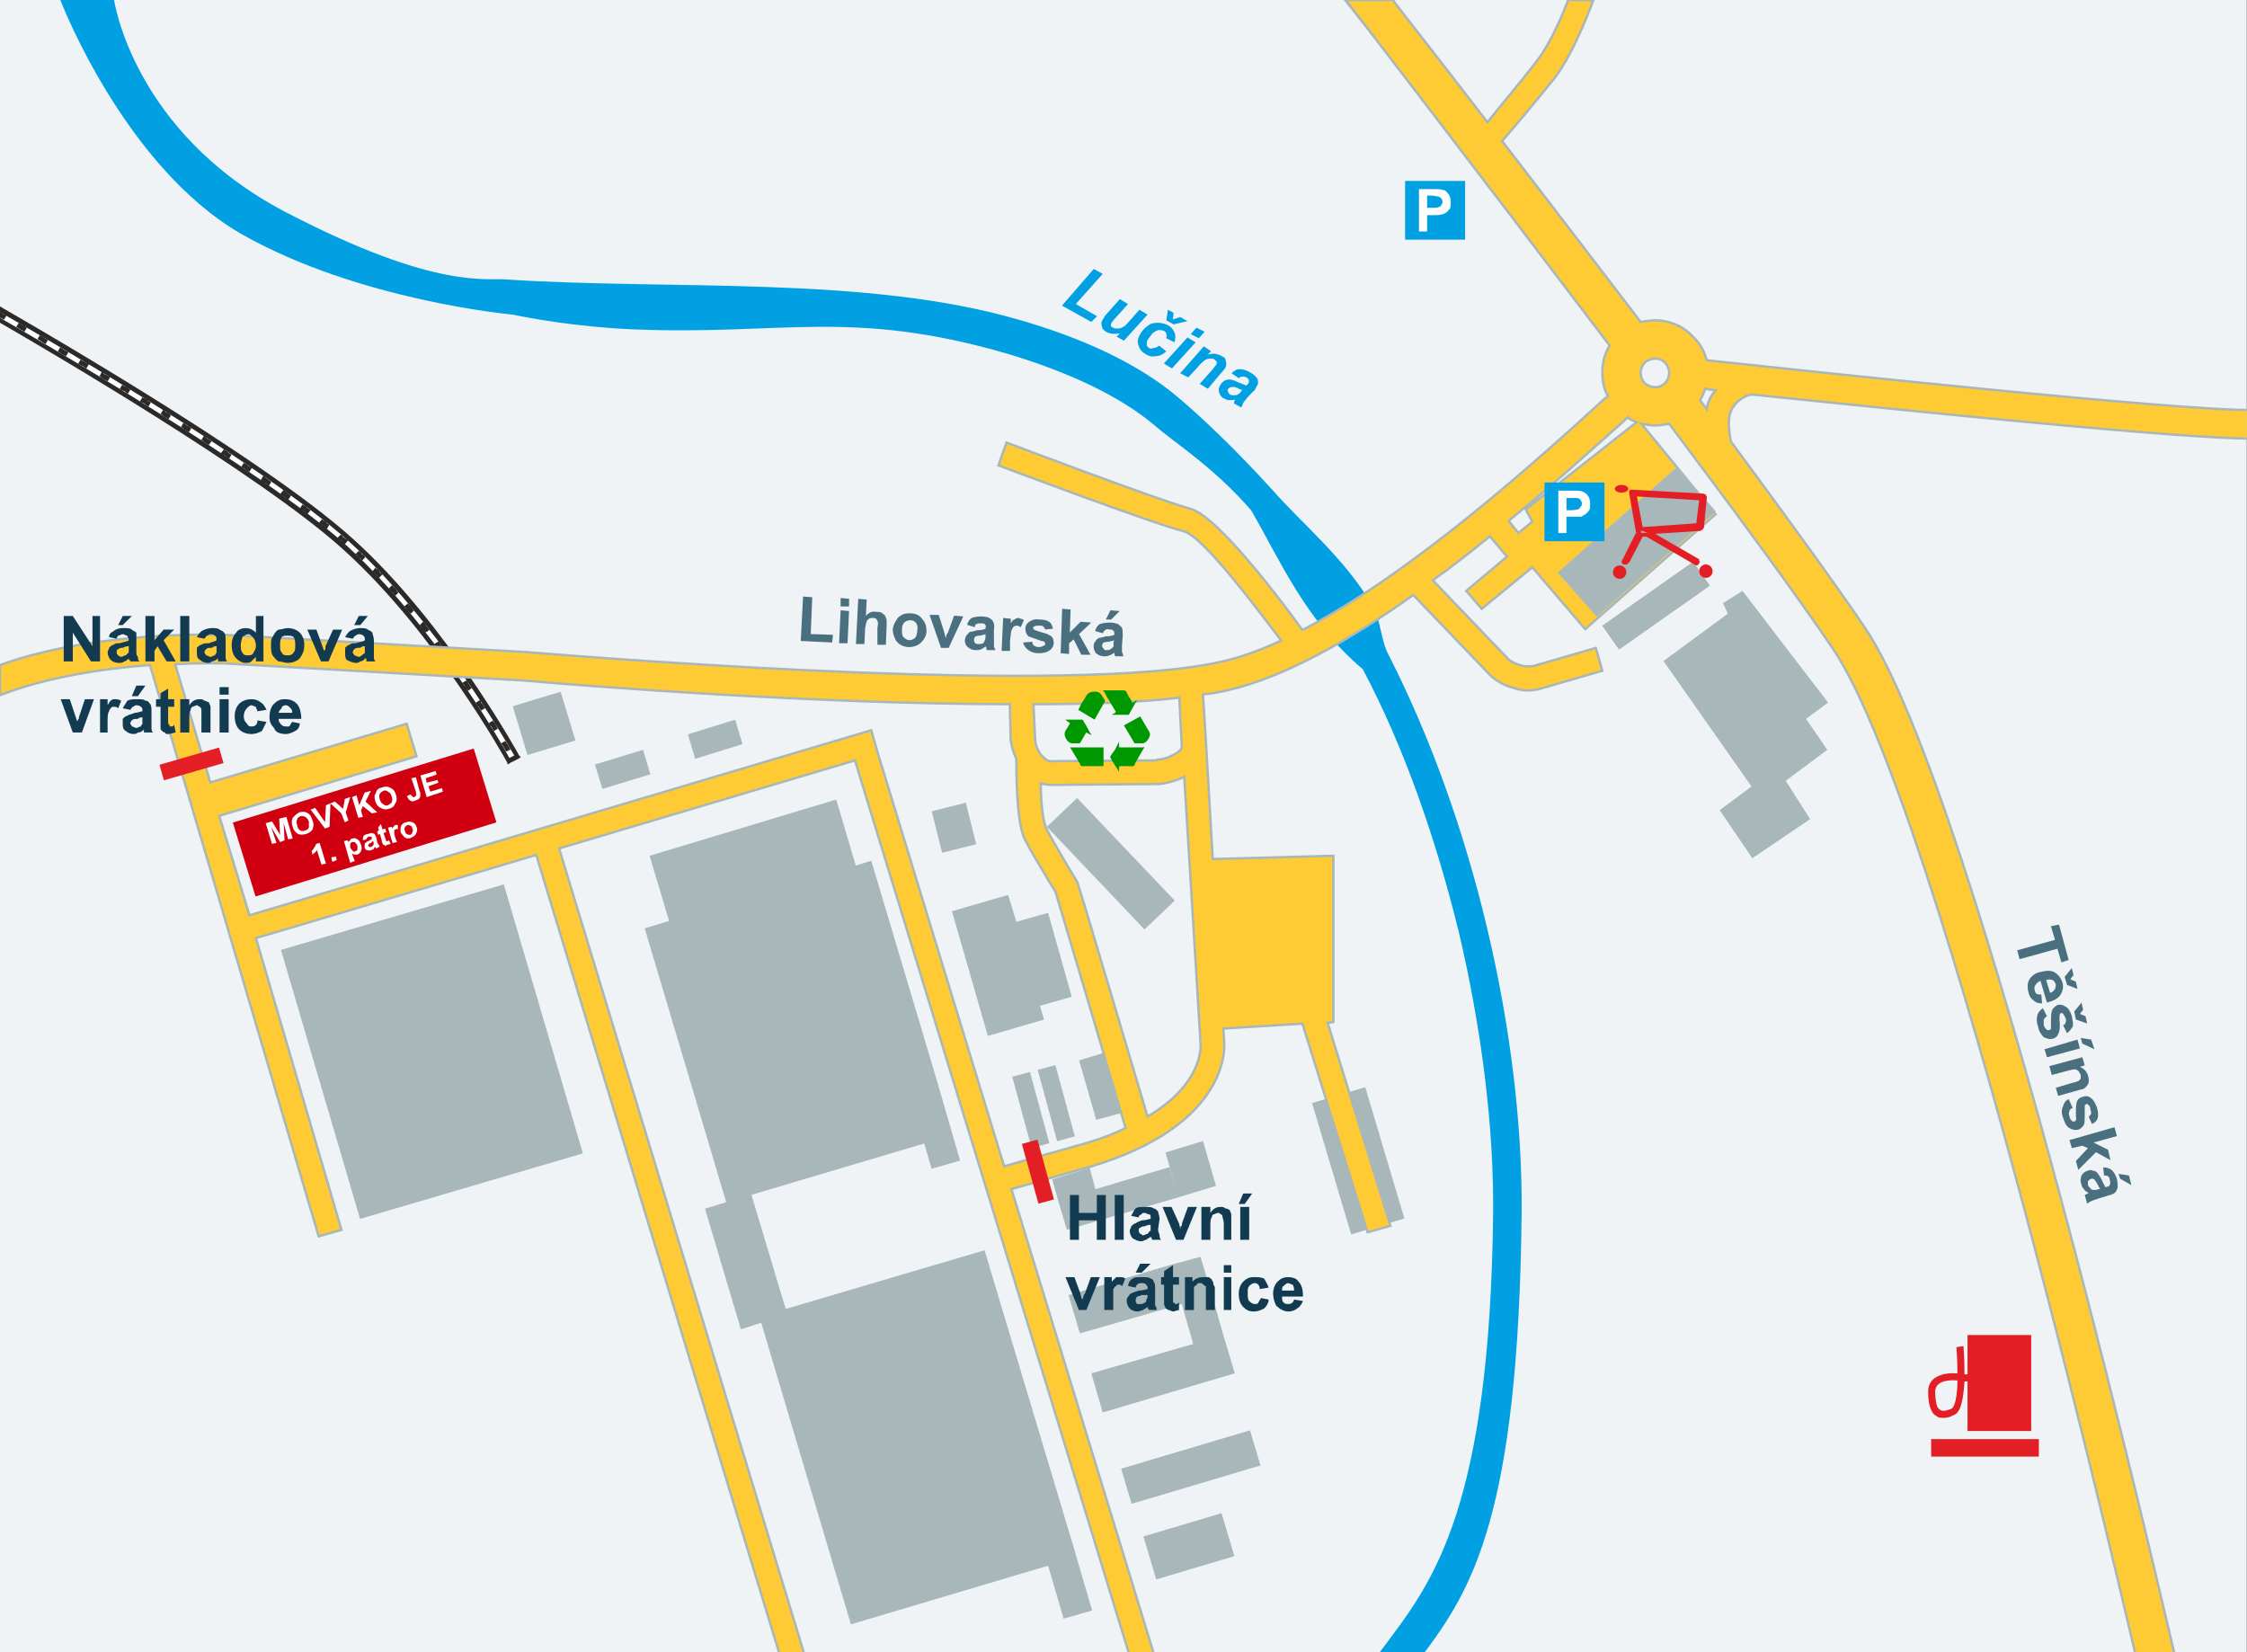 <?xml version="1.0" encoding="utf-8"?>
<!-- Generator: Adobe Illustrator 15.0.0, SVG Export Plug-In . SVG Version: 6.00 Build 0)  -->
<!DOCTYPE svg PUBLIC "-//W3C//DTD SVG 1.1//EN" "http://www.w3.org/Graphics/SVG/1.1/DTD/svg11.dtd">
<svg version="1.1" id="Layer_1" xmlns="http://www.w3.org/2000/svg" xmlns:xlink="http://www.w3.org/1999/xlink" x="0px" y="0px"
	 width="952px" height="700px" viewBox="0 0 952 700" enable-background="new 0 0 952 700" xml:space="preserve">
<rect x="0" y="0" width="952" height="700" fill="#333333" stroke="none"/>
<g>
	<defs>
		<rect id="SVGID_1_" x="0" width="951.917" height="700"/>
	</defs>
	<clipPath id="SVGID_2_">
		<use xlink:href="#SVGID_1_"  overflow="visible"/>
	</clipPath>
	<rect x="0" clip-path="url(#SVGID_2_)" fill="#EFF3F6" width="951.917" height="700"/>
	<path clip-path="url(#SVGID_2_)" fill="#A8B7BA" d="M555.891,467.33l22.546-6.711l16.565,55.645l-22.548,6.711L555.891,467.33z
		 M738.263,250.348l-8.288,5.179l2.072,4.489l-27.279,20.028l37.294,53.177l-13.469,10.014l13.813,20.373l24.517-16.575
		l-10.359-16.229l17.61-13.123l-8.978-13.122l9.324-6.906L738.263,250.348z M456.364,338.1l41.354,43.469l-12.822,12.199
		l-41.354-43.47L456.364,338.1z M394.747,343.699l14.448-3.609l4.397,17.587l-14.447,3.611L394.747,343.699z M403.318,386.052
		l23.826-6.907l3.453,11.396l13.467-3.799l10.014,35.566l-13.467,3.799l1.727,5.87l-23.825,6.907L403.318,386.052z M457.185,449.242
		l11.396-3.453l7.252,25.554l-11.395,3.108L457.185,449.242z M428.866,456.201l7.498-2.04l8.217,30.196l-7.497,2.041
		L428.866,456.201z M439.658,453.289l7.496-2.039l8.218,30.195l-7.498,2.041L439.658,453.289z M462.366,581.84l43.162-12.431
		l-4.834-16.919l-43.162,12.431l-4.836-16.229l43.164-12.776l12.776-3.453l4.833,16.229l4.835,16.919l4.833,16.229l-12.775,3.799
		L467.2,598.415L462.366,581.84z M273.137,393.304l10.359-3.108l-8.288-27.625l79.075-23.826l8.287,27.969l6.561-2.071
		l27.625,92.542l6.906,23.827l3.108,10.705l-12.085,3.452l-3.107-10.703l-73.206,21.753l14.503,48.344L417.13,529.7l38.329,127.762
		l0.691,2.417l6.561,22.446l-12.087,3.454l-6.561-22.446l-83.563,24.863l-37.982-127.763l-8.634,2.762l-15.193-51.105l8.978-2.763
		L273.137,393.304z M474.999,622.242l54.609-16.256l4.434,14.893l-54.61,16.255L474.999,622.242z M484.447,650.953l33.096-9.85
		l5.419,18.203l-33.096,9.85L484.447,650.953z M493.788,488.262l15.883-4.834l5.524,18.992l-15.883,4.834l-47.308,13.813
		l-3.797-12.776l-2.418-8.633l15.886-4.834l2.417,8.978l31.422-9.323l3.798,12.775L493.788,488.262z M119.029,402.451l94.416-27.762
		l33.51,113.962l-94.416,27.761L119.029,402.451z M217.23,299.215l20.311-6.15l6.256,20.656l-20.313,6.15L217.23,299.215z
		 M252.074,323.897l20.373-6.217l3.107,10.361l-20.372,6.215L252.074,323.897z M291.438,311.12l20.027-6.215l3.108,10.36
		l-20.028,6.216L291.438,311.12z"/>
	<rect x="595.307" y="76.658" clip-path="url(#SVGID_2_)" fill="#00A0E3" width="25.429" height="24.875"/>
	<path clip-path="url(#SVGID_2_)" fill="#FEFEFE" d="M601.178,98.065V80.11h5.525c2.417,0,3.798,0,4.489,0.345
		c1.036,0,1.727,0.69,2.417,1.727c0.691,0.69,1.036,2.072,1.036,3.453c0,1.036,0,2.072-0.345,2.762
		c-0.691,0.691-1.037,1.381-1.727,1.727c-0.691,0.346-1.036,0.691-1.727,0.691c-1.036,0.345-2.072,0.345-3.799,0.345h-2.417v6.905
		H601.178z M604.632,82.873v5.179h2.071c1.381,0,2.417,0,2.763-0.344c0.69,0,1.036-0.346,1.036-0.691
		c0.346-0.346,0.691-1.036,0.691-1.381c0-0.69-0.345-1.381-0.691-1.727c-0.345-0.345-1.036-0.69-1.381-0.69
		c-0.69,0-1.382-0.345-2.763-0.345H604.632z"/>
	<path clip-path="url(#SVGID_2_)" fill="#E31E24" d="M818.185,609.702h45.632v7.43h-45.632V609.702z M860.564,606.277h-26.968
		v-20.975c0,0-0.427,0-1.285,0c-0.427,6.422-1.283,12.844-4.279,14.127c-1.713,0.856-2.998,1.284-4.283,1.284
		c-1.283,0-2.567,0-3.425-0.855c-0.855-0.429-1.711-1.285-2.139-2.57c-0.855-1.712-1.285-4.28-1.285-7.704
		c0-6.85,7.277-8.134,12.416-7.706c0-5.993-0.429-11.13-0.429-11.13l2.997-0.428c0,0,0.427,5.565,0.427,11.986
		c0.428,0,0.858,0,1.285,0v-16.695h26.968V606.277z M829.316,584.874c-4.282-0.427-9.419,0.428-9.419,4.71
		c0,2.996,0.427,5.137,0.856,6.42c0.428,0.429,0.855,1.284,1.283,1.284c0.429,0.429,0.857,0.429,1.712,0.429
		c0.858,0,1.713-0.429,2.998-0.856C828.458,596.003,829.316,590.439,829.316,584.874z M836.593,569.036h20.545v11.129h-20.545
		V569.036z"/>
	<path clip-path="url(#SVGID_2_)" fill="#4A6F7F" d="M339.259,271.555l0.976-18.838l3.896,0.325l-0.65,15.592l9.42,0.323
		l-0.325,3.249L339.259,271.555z M356.149,256.94v-3.573l3.573,0.325v3.249H356.149z M355.499,272.53l0.65-13.967l3.573,0.325
		l-0.649,13.642H355.499z M367.191,254.016l-0.324,6.822c1.299-1.3,2.599-1.949,4.224-1.625c0.974,0,1.623,0,2.272,0.325
		c0.65,0.325,1.3,0.975,1.625,1.3c0.324,0.65,0.324,0.975,0.649,1.625c0,0.648,0,1.623,0,2.922l-0.325,7.795h-3.572v-7.146
		c0.325-1.625,0.325-2.6,0-2.923c0-0.323-0.324-0.648-0.649-0.973c-0.325-0.325-0.65-0.325-1.3-0.325s-0.975,0-1.625,0.325
		c-0.325,0.325-0.975,0.65-0.975,1.297c-0.324,0.65-0.324,1.3-0.65,2.6l-0.324,6.821h-3.573l0.975-19.163L367.191,254.016z
		 M378.234,266.359c0.325-1.3,0.65-2.274,1.3-3.248c0.65-1.298,1.299-1.948,2.599-2.598c0.975-0.649,2.272-0.649,3.572-0.649
		c1.95,0,3.898,0.649,4.872,2.274c1.299,1.297,1.95,2.921,1.95,5.196c0,1.948-0.975,3.572-2.274,4.872
		c-1.298,1.299-3.248,1.949-5.197,1.949c-1.298,0-2.272-0.325-3.572-0.975c-0.975-0.649-1.949-1.625-2.274-2.598
		C378.559,269.282,378.234,267.984,378.234,266.359z M382.133,266.684c0,1.3,0,2.598,0.65,3.248c0.65,0.65,1.622,1.3,2.597,1.3
		c0.649,0,1.625-0.325,2.274-0.975s0.975-1.948,0.975-3.248c0.325-1.3,0-2.274-0.65-3.249c-0.65-0.649-1.3-0.972-2.274-0.972
		c-0.975,0-1.948,0.323-2.597,0.972C382.458,264.409,382.133,265.384,382.133,266.684z M398.698,274.479l-4.872-13.967h3.897
		l2.274,7.146l0.65,2.598c0.325-0.65,0.325-0.974,0.325-1.299c0.324-0.323,0.324-0.648,0.649-0.973l2.598-7.146l3.897,0.325
		l-6.172,13.317H398.698z M412.99,265.709l-3.249-0.975c0.324-1.3,0.974-2.272,1.949-2.922c0.975-0.324,2.272-0.65,3.897-0.65
		c1.624,0,2.923,0.326,3.572,0.65c0.974,0.65,1.299,0.975,1.624,1.622c0.325,0.65,0.65,1.625,0.325,3.25v4.222
		c0,1.299,0,2.273,0,2.599c0,0.65,0.325,1.3,0.65,1.948h-3.572c-0.325-0.325-0.325-0.647-0.325-1.298
		c-0.325,0-0.325-0.325-0.325-0.325c-0.65,0.65-1.3,0.976-1.949,1.298c-0.65,0.325-1.625,0.325-2.273,0.325
		c-1.3,0-2.6-0.647-3.25-1.298c-0.974-0.65-1.299-1.949-1.299-2.923c0.325-0.975,0.325-1.625,0.65-1.949
		c0.649-0.648,0.974-1.298,1.624-1.624c0.975,0,1.95-0.325,2.922-0.65c1.95,0,2.924-0.325,3.574-0.65v-0.325
		c0.325-0.65,0-1.3-0.325-1.625c-0.325-0.324-0.975-0.324-1.949-0.324c-0.65,0-0.975,0-1.624,0.324
		C413.314,264.409,412.99,265.059,412.99,265.709z M417.536,268.634c-0.325,0.323-1.3,0.323-2.274,0.648
		c-0.975,0-1.624,0.324-1.948,0.324c-0.325,0.325-0.65,0.975-0.65,1.3c0,0.649,0,0.974,0.325,1.299
		c0.325,0.649,0.973,0.649,1.623,0.649s1.3,0,1.95-0.325c0.325-0.325,0.649-0.975,0.649-1.299c0.325-0.325,0.325-0.975,0.325-1.625
		V268.634z M427.929,275.777h-3.571l0.649-13.965l3.247,0.325v1.947c0.649-0.974,0.975-1.623,1.625-1.623
		c0.325-0.325,0.975-0.65,1.623-0.65c0.65,0.325,1.625,0.325,2.275,0.975l-1.3,2.921c-0.65-0.325-1.298-0.65-1.623-0.65
		c-0.65,0-0.975,0.325-1.3,0.325c-0.325,0.325-0.65,0.975-0.975,1.625s-0.325,2.273-0.65,4.546V275.777z M433.451,272.206
		l3.897-0.325c0,0.65,0.325,1.299,0.649,1.625c0.65,0.325,1.3,0.65,1.95,0.65c0.975,0,1.95-0.325,2.274-0.65
		c0.325,0,0.65-0.325,0.65-0.65s-0.325-0.649-0.325-0.975c-0.325,0-0.649-0.325-1.299-0.325c-2.924-0.974-4.547-1.624-5.521-1.949
		c-0.975-0.973-1.3-1.948-1.3-3.248s0.65-2.274,1.624-2.924c0.973-0.647,2.273-1.297,4.222-0.972c1.949,0,3.248,0.325,4.223,0.972
		c0.974,0.65,1.299,1.625,1.624,2.924l-3.247,0.325c-0.325-0.325-0.325-0.975-0.974-1.3c-0.325-0.325-0.975-0.325-1.625-0.325
		c-0.975,0-1.625,0-1.949,0.325c-0.325,0-0.65,0.325-0.65,0.65c0,0.325,0.325,0.325,0.325,0.65c0.325,0.325,1.625,0.65,3.574,1.3
		c1.623,0.325,2.923,0.973,3.896,1.623c0.65,0.65,0.975,1.625,0.975,2.924c0,0.975-0.649,2.275-1.624,2.922
		c-1.299,0.975-2.922,1.3-4.872,1.3s-3.248-0.65-4.222-1.3C434.426,274.479,433.776,273.505,433.451,272.206z M449.365,276.752
		l0.65-18.839l3.573,0.325l-0.324,9.746l4.547-4.549l4.546,0.325l-5.196,4.874l4.873,8.769h-3.898l-3.249-6.497l-1.948,1.624v4.547
		L449.365,276.752z M467.23,268.309l-3.248-0.975c0.325-1.3,0.974-2.275,1.95-2.925c0.973-0.324,2.272-0.649,4.222-0.649
		c1.624,0,2.598,0.325,3.572,0.649c0.649,0.65,1.3,0.975,1.625,1.625s0.325,1.625,0.325,3.248l-0.325,4.223c0,1.3,0,2.272,0,2.598
		c0.325,0.65,0.325,1.3,0.65,1.95h-3.572c0-0.325-0.325-0.649-0.325-1.3v-0.325c-0.65,0.65-1.3,0.976-2.273,1.3
		c-0.65,0.325-1.3,0.325-2.275,0.325c-1.298,0-2.272-0.649-3.247-1.3c-0.65-0.975-0.975-1.947-0.975-2.923
		c0-0.975,0.325-1.624,0.65-1.949c0.325-0.649,0.974-1.299,1.625-1.624c0.649,0,1.623-0.325,2.923-0.65
		c1.624,0,2.923-0.324,3.573-0.649v-0.323c0-0.65,0-1.3-0.65-1.625c-0.324-0.325-0.974-0.325-1.623-0.325
		c-0.65-0.325-1.3,0-1.625,0.325C467.879,267.009,467.554,267.659,467.23,268.309z M472.103,271.231
		c-0.65,0.324-1.3,0.324-2.273,0.649c-0.976,0-1.95,0.325-2.275,0.325c-0.324,0.325-0.649,0.974-0.649,1.299
		c0,0.65,0.325,0.975,0.649,1.3c0.325,0.647,0.65,0.647,1.3,0.647c0.65,0,1.3,0,1.949-0.647c0.325,0,0.649-0.65,0.975-0.976
		c0-0.325,0-0.975,0-1.949L472.103,271.231z M468.53,262.462l1.949-3.899l3.896,0.325l-3.572,3.574H468.53z"/>
	<path clip-path="url(#SVGID_2_)" fill="#4A6F7F" d="M854.632,402.621l16.014-4.43l-1.704-5.792l3.408-0.682l4.087,14.992
		l-3.065,1.022l-1.704-5.792l-16.014,4.429L854.632,402.621z M864.853,421.359l0.34,3.747c-1.703,0-2.725-0.341-3.747-1.362
		c-1.022-0.681-1.704-1.704-2.044-3.408c-0.681-2.386-0.34-4.428,0.681-5.791c1.022-1.363,2.385-2.385,4.43-2.726
		c2.384-0.681,4.429-0.681,5.792,0c1.703,1.022,2.726,2.385,3.407,4.088c0.681,2.042,0.341,3.747-0.682,5.451
		s-3.066,2.726-5.793,3.406l-2.725-9.198c-1.022,0.341-1.704,1.022-2.045,1.703c-0.681,0.681-0.681,1.705-0.341,2.385
		c0,0.682,0.341,1.022,0.682,1.363C863.491,421.359,863.832,421.359,864.853,421.359z M868.602,420.678
		c1.022-0.341,1.704-1.022,2.044-1.702c0.341-0.682,0.341-1.363,0.341-2.045c-0.341-0.681-0.681-1.363-1.363-1.703
		c-1.022-0.34-1.704-0.34-2.727,0L868.602,420.678z M877.8,410.117l0.682,3.067l-1.363,1.704l2.385,1.021l0.682,3.067l-4.43-1.705
		l-1.022-3.406L877.8,410.117z M865.535,427.151l1.704,3.407c-0.682,0.341-1.022,1.022-1.363,1.363c0,0.682,0,1.363,0,2.385
		c0.34,1.022,0.681,1.363,1.363,2.044c0.341,0,0.682,0.341,1.022,0c0.341,0,0.341,0,0.681-0.341c0-0.341,0-0.682,0-1.363
		c0-3.066,0-5.11,0.341-6.133c0.341-1.363,1.363-2.045,2.385-2.726c1.363-0.341,2.386,0,3.407,0.681
		c1.363,0.682,2.044,2.045,2.725,4.089c0.342,2.045,0.682,3.407,0.342,4.429c-0.682,1.022-1.363,2.045-2.385,2.726l-1.703-3.407
		c0.68,0,1.021-0.681,1.021-1.022c0.341-0.341,0.341-1.022,0-2.044c-0.341-0.682-0.681-1.363-1.021-1.704
		c-0.341-0.341-0.341-0.341-0.682-0.341s-0.681,0.341-0.681,0.682c0,0.34-0.341,1.363,0,3.748c0,2.044,0,3.407-0.682,4.429
		c-0.341,1.022-1.022,1.704-2.385,2.044c-1.022,0.341-2.386,0-3.749-0.681c-1.022-1.022-2.044-2.385-2.385-4.43
		c-0.682-2.044-0.682-3.407-0.34-4.77C863.491,428.855,864.513,427.833,865.535,427.151z M881.889,424.766l0.682,3.067l-1.363,1.704
		l2.385,1.022l0.681,3.067l-4.769-1.704l-0.682-3.408L881.889,424.766z M866.216,444.528l13.97-4.088l1.021,3.747l-13.969,3.749
		L866.216,444.528z M881.549,439.758l4.428,0.682l1.363,4.088l-5.109-2.385L881.549,439.758z M872.009,464.289l-1.022-3.408
		l6.813-2.042c1.705-0.342,2.386-0.681,3.068-1.023c0.339-0.34,0.68-0.681,0.68-1.022c0-0.681,0-1.021,0-1.362
		c-0.341-0.682-0.68-1.363-1.023-1.704c-0.339-0.341-1.021-0.682-1.703-0.682c-0.681,0-1.704,0.341-3.066,0.682l-6.474,1.704
		l-1.022-3.748l13.969-3.748l1.021,3.407l-2.043,0.681c1.704,0.681,3.066,2.044,3.407,3.749c0.34,0.682,0.34,1.703,0.34,2.385
		c0,0.681-0.34,1.362-0.681,1.703c-0.341,0.682-1.023,1.021-1.363,1.361c-0.681,0.341-1.362,0.341-2.385,0.682L872.009,464.289z
		 M876.438,465.651l1.704,3.749c-0.682,0.341-1.363,0.682-1.363,1.362c-0.341,0.682-0.341,1.363,0,2.045
		c0,1.022,0.682,1.704,1.021,2.044c0.342,0.341,0.682,0.341,1.023,0.341c0.34-0.341,0.682-0.341,0.682-0.682c0,0,0.34-0.682,0-1.363
		c0-3.066,0-5.111,0.34-6.133c0.342-1.363,1.363-2.044,2.726-2.385c1.022-0.34,2.384-0.34,3.406,0.681
		c1.023,0.682,1.704,2.045,2.385,3.749c0.682,2.044,0.682,3.407,0.341,4.77c-0.341,1.022-1.022,1.704-2.385,2.385l-1.363-3.066
		c0.341-0.341,0.681-0.682,1.022-1.363c0-0.341,0-1.022-0.341-1.703c0-1.022-0.34-1.704-1.021-2.044
		c0-0.341-0.341-0.341-0.682-0.341c-0.34,0.341-0.34,0.341-0.682,0.682c0,0.341,0,1.704,0,3.747c0,2.045,0,3.749-0.34,4.43
		c-0.681,1.022-1.362,1.704-2.385,2.044c-1.363,0.341-2.726,0-3.747-0.682c-1.363-0.681-2.044-2.385-2.725-4.43
		c-0.682-1.704-0.682-3.407,0-4.77C874.394,467.355,875.075,466.333,876.438,465.651z M876.779,483.028l19.08-5.451l1.022,3.748
		l-9.88,2.726l6.132,3.067l1.022,4.428l-6.133-3.406l-7.496,7.495l-1.021-3.748l5.11-5.451l-2.384-1.022l-4.43,1.022
		L876.779,483.028z M891.429,498.02l-0.341-3.406c1.363,0,2.726,0.34,3.407,1.022c1.022,0.681,1.704,2.042,2.385,3.748
		c0.341,1.703,0.341,2.725,0.341,3.746c-0.341,1.022-0.681,1.704-1.022,2.044c-0.682,0.682-1.704,1.022-3.067,1.363l-4.43,1.362
		c-1.022,0.34-2.044,0.681-2.726,1.022c-0.341,0-1.022,0.681-1.703,1.022l-1.023-3.748c0.342,0,0.682-0.341,1.023-0.341
		c0.341-0.341,0.341-0.341,0.681-0.341c-1.022-0.681-1.704-1.022-2.044-1.704c-0.681-0.682-1.022-1.363-1.022-2.044
		c-0.682-1.362-0.34-2.726,0-3.747c0.682-1.022,1.362-1.703,2.726-2.043c0.681-0.341,1.362-0.341,2.044,0
		c0.681,0,1.363,0.34,2.044,1.021c0.341,0.681,1.023,1.363,1.704,2.725c0.682,1.705,1.363,2.726,1.704,3.407l0.341-0.341
		c0.681,0,1.362-0.34,1.362-0.681c0.34-0.681,0.34-1.362,0-2.386c0-0.682-0.341-1.021-0.682-1.362
		C892.791,498.02,892.111,498.02,891.429,498.02z M889.725,503.812c-0.341-0.682-0.682-1.363-1.023-2.044
		c-0.681-1.021-1.022-1.703-1.363-2.044c-0.34-0.339-1.022-0.339-1.363-0.339c-0.681,0.339-1.022,0.68-1.362,1.021
		c0,0.341,0,1.022,0,1.704c0.34,0.681,0.681,1.021,1.362,1.703c0.341,0.34,0.682,0.34,1.363,0.34c0.341,0,1.022,0,1.704-0.34
		H889.725z M897.562,497.338l4.429,0.682l1.022,4.088l-4.77-2.725L897.562,497.338z"/>
	<path clip-path="url(#SVGID_2_)" fill="#00A0E3" d="M449.932,129.49l13.469-15.538l3.798,2.071l-11.396,12.776l8.979,5.18
		l-2.417,2.416L449.932,129.49z M474.451,126.728l3.452,2.072l-5.87,6.561c-0.691,0.69-1.036,1.381-1.036,1.381
		c-0.345,0.345-0.345,0.69-0.345,1.381c0.345,0.345,0.69,0.69,1.036,0.69c0.345,0.345,0.69,0.345,1.036,0.345
		c0.346,0,0.691,0,1.036,0s1.036,0,1.381-0.345c0.345,0,0.691-0.345,1.381-0.69c0.345-0.346,0.69-0.691,1.381-1.381l4.834-5.524
		l3.453,2.072l-10.013,11.049l-3.108-1.726l1.381-1.381c-2.072,0.345-4.144,0.345-5.871-0.691c-1.036-0.69-1.726-1.381-1.726-2.417
		c-0.346-0.691-0.346-1.727,0.345-2.763c0.345-0.346,0.69-1.38,1.726-2.417L474.451,126.728z M491.025,146.409l3.108,2.417
		c-1.381,1.381-3.108,2.072-4.489,2.072c-1.381,0.345-3.108,0-4.488-1.036c-1.381-0.691-2.417-2.072-2.763-3.454
		c-0.69-1.381-0.345-3.107,0.691-4.833c0.69-1.381,1.727-2.417,3.107-3.453c1.036-1.036,2.763-1.381,4.144-1.381
		c1.727,0,3.108,0.345,4.488,1.036c1.381,0.691,2.417,2.072,2.762,3.108c0.691,1.381,0.346,2.762,0,4.143l-3.452-1.726
		c0-0.69,0.346-1.381,0-1.727c0-0.69-0.345-1.036-1.036-1.381c-0.691-0.345-1.381-0.345-2.417-0.345
		c-0.69,0.345-1.727,0.69-2.417,1.381c-0.69,1.036-1.381,1.726-2.072,2.762c-0.344,0.69-0.344,1.381-0.344,2.072
		c0,0.345,0.344,1.036,1.035,1.381c0.346,0.345,1.036,0.345,1.727,0C489.644,147.445,490.335,147.1,491.025,146.409z
		 M496.895,135.36l3.108-1.036l3.107,1.726l-5.87,1.381l-3.107-1.727l0.69-4.488l2.417,1.381L496.895,135.36z M506.909,138.813
		l3.453,1.727l-2.417,2.763l-3.452-1.727L506.909,138.813z M503.111,142.957l3.453,2.071l-10.014,11.05l-3.452-2.072
		L503.111,142.957z M510.017,146.755l3.107,2.072l-1.381,1.381c1.381-0.345,2.417-0.345,3.107-0.345
		c1.036,0.345,1.727,0.345,2.763,1.036c1.036,0.345,1.727,1.036,1.727,2.071c0.345,1.036,0.345,2.072-0.345,3.108
		c-0.345,0.346-0.69,1.036-1.727,2.072l-5.524,6.56l-3.453-2.072l5.524-6.214c0.69-1.036,1.381-1.727,1.381-1.727
		c0.346-0.69,0.346-1.036,0.346-1.381c-0.346-0.345-0.691-0.689-1.037-1.035c-0.345-0.346-1.036-0.346-2.071-0.346
		c-0.691,0-1.727,0.346-2.417,1.035c-0.346,0.345-1.381,1.036-2.417,2.417l-4.143,4.489l-3.453-1.726L510.017,146.755z
		 M524.865,160.222l-3.108-2.072c1.037-1.036,2.071-1.727,3.453-1.727c1.381,0,2.763,0.345,4.491,1.381
		c1.381,0.69,2.416,1.727,3.107,2.763c0.345,1.381,0.345,2.071-0.346,3.107c-0.346,0.345-0.346,0.69-0.69,1.381
		c-0.346,0.345-1.381,1.381-2.762,2.763c-1.038,1.381-2.072,2.417-2.419,3.107c0,0.345-0.343,1.036-0.691,1.726l-3.106-1.726
		c0-0.69,0.343-1.036,0.343-1.726c-0.689,0.345-1.38,0.345-2.416,0.345c-0.691,0-1.381-0.345-2.072-0.691
		c-1.036-0.345-1.727-1.381-2.072-2.417c-0.345-1.037-0.345-2.072,0.346-3.108c0.69-1.38,1.727-2.071,2.762-2.416
		c1.382-0.346,2.763,0,4.834,1.036c1.729,0.689,2.763,1.035,3.454,1.38c0.69-0.345,0.69-0.691,1.038-1.036
		c0-0.345,0.343-0.69,0-1.38c0-0.346-0.348-0.691-1.038-1.037c-0.691-0.345-1.035-0.345-1.725-0.345
		C525.9,159.531,525.21,159.876,524.865,160.222z M526.247,165.056c0,0-0.348,0-0.691,0c-1.728-1.036-3.108-1.381-3.799-1.036
		c-0.69,0-1.036,0.345-1.382,0.69c-0.345,0.346-0.345,0.69,0,1.381c0,0.346,0.346,0.691,0.691,1.036
		c0.69,0.345,1.036,0.345,1.727,0.345c0.69,0,1.035,0,1.725-0.345c0.346-0.345,1.037-0.69,1.381-1.381L526.247,165.056z"/>
	
		<rect x="101.084" y="332.22" transform="matrix(-0.956 0.294 -0.294 -0.956 404.632 636.305)" clip-path="url(#SVGID_2_)" fill="#D10010" width="106.753" height="32.729"/>
	<path clip-path="url(#SVGID_2_)" fill="#FEFEFE" d="M115.238,357.523l-2.667-8.763l2.667-0.762l3.427,5.714l-0.38-6.858
		l3.048-0.762l2.669,9.147l-1.906,0.379l-1.904-6.858l0.379,7.238l-1.906,0.762l-3.811-6.476l2.289,6.859L115.238,357.523z
		 M124.002,350.284c-0.38-0.762-0.38-1.903-0.38-2.286c0-0.763,0.38-1.144,0.38-1.523c0.379-0.383,0.762-0.763,1.142-1.146
		c0.38-0.379,1.142-0.759,1.525-1.142c1.521-0.38,2.664-0.38,3.811,0.382c0.759,0.38,1.522,1.522,1.904,3.048
		c0.759,1.522,0.379,2.666,0,3.81c-0.382,0.761-1.525,1.522-2.667,1.905c-1.527,0.379-2.668,0.379-3.432,0
		C125.144,352.57,124.382,351.808,124.002,350.284z M125.906,349.522c0,1.142,0.763,1.906,1.143,2.286
		c0.762,0.381,1.525,0.381,2.284,0c0.385,0,1.147-0.38,1.527-1.145c0-0.762,0-1.523,0-2.666c-0.379-0.763-0.762-1.523-1.527-1.906
		c-0.759-0.38-1.142-0.38-1.904-0.38c-0.759,0.38-1.522,0.763-1.522,1.523C125.524,347.618,125.524,348.76,125.906,349.522z
		 M137.719,351.045l-6.096-8.002l1.906-0.763l4.189,6.1l0.383-7.242l1.901-0.763l-0.379,9.908L137.719,351.045z M146.102,348.381
		l-1.525-3.811l-4.575-4.193l1.907-0.763l3.431,3.051l0.762-4.193l2.285-0.759l-1.905,6.476l1.144,3.431L146.102,348.381z
		 M151.819,346.475l-2.669-8.763l1.906-0.763l1.142,4.19l2.289-5.333l2.663-0.763l-2.283,4.57l4.952,4.574l-2.286,0.382
		l-3.809-3.051l-0.763,1.904l0.763,2.669L151.819,346.475z M159.056,339.613c-0.379-1.142-0.379-1.901-0.379-2.664
		c0.379-0.383,0.379-0.764,0.762-1.526c0-0.38,0.38-0.762,0.762-1.142c0.38-0.38,1.145-0.38,1.903-0.763
		c1.145-0.379,2.288-0.379,3.432,0.382c1.142,0.38,1.903,1.522,2.283,3.048c0.384,1.142,0.384,2.664-0.379,3.427
		c-0.379,1.142-1.142,1.904-2.667,2.288c-1.144,0.379-2.286,0.379-3.427-0.383C160.201,341.901,159.439,340.759,159.056,339.613z
		 M160.961,338.854c0.385,1.142,0.764,1.522,1.526,1.905c0.38,0.38,1.142,0.759,1.905,0.38c0.764-0.38,1.144-0.763,1.523-1.144
		c0.382-0.762,0.382-1.524,0-2.667c-0.379-1.144-0.759-1.523-1.523-1.906c-0.383-0.38-1.143-0.762-1.905-0.38
		c-0.763,0.38-1.142,0.763-1.526,1.143C160.581,336.949,160.581,337.712,160.961,338.854z M174.298,329.708l1.906-0.381l1.524,5.717
		c0.379,0.763,0.379,1.143,0.379,1.523c0,0.763,0,1.146-0.379,1.525c-0.383,0.763-1.141,0.763-1.904,1.143
		c-0.764,0.379-1.526,0.379-1.906,0c-0.762-0.38-1.142-1.143-1.524-1.905l1.524-0.763c0.38,0.383,0.38,0.763,0.763,0.763
		c0,0.383,0.379,0.383,0.761,0.383c0.382,0,0.762-0.383,0.762-0.763c0.383,0,0-0.764,0-1.526L174.298,329.708z M180.777,337.712
		l-2.669-9.147l6.48-1.905l0.379,1.525l-4.573,1.522l0.383,1.905l4.573-1.142l0.38,1.142l-4.191,1.527l0.761,2.284l4.956-1.522
		l0.379,1.522L180.777,337.712z M138.101,365.908l-1.905,0.379l-1.905-6.097c-0.383,0.763-1.147,1.145-1.906,1.906l-0.382-1.526
		c0.382-0.38,0.762-0.762,1.142-1.521c0.385-0.383,0.764-1.144,0.764-1.526l1.525-0.38L138.101,365.908z M140.767,365.146
		l-0.38-1.907l1.905-0.379l0.379,1.521L140.767,365.146z M145.719,356.381l1.525-0.383l0.381,0.762c0-0.379,0.382-0.379,0.762-0.762
		c0-0.38,0.383-0.759,1.142-0.759c0.763-0.383,1.146,0,1.906,0.379c0.763,0.38,1.146,1.142,1.525,2.287
		c0.38,0.761,0.38,1.903,0,2.665c-0.379,0.765-0.762,1.144-1.525,1.526c-0.379,0-0.76,0-1.144,0c-0.38,0-0.763-0.383-1.142-0.383
		l1.142,3.052l-1.905,0.759L145.719,356.381z M148.387,359.049c0.383,0.759,0.763,1.141,1.142,1.521
		c0.383,0.383,0.763,0.383,1.146,0c0.381,0,0.76-0.38,0.76-0.762c0-0.378,0-0.759,0-1.521c-0.379-0.764-0.76-1.145-1.144-1.527
		c-0.38,0-0.763,0-1.142,0s-0.379,0.383-0.763,0.763C148.387,357.905,148.387,358.288,148.387,359.049z M155.246,355.618
		l-1.523,0.38c0-0.759,0-1.142,0.379-1.907c0.385-0.38,1.144-0.759,1.906-0.759c0.763-0.383,1.141-0.383,1.524-0.383
		c0.764,0,0.764,0.383,1.144,0.383c0.379,0.379,0.379,0.759,0.762,1.523l0.38,1.904c0.382,0.763,0.382,1.145,0.762,1.145
		c0,0.382,0,0.761,0.38,0.761l-1.522,0.763c-0.383,0-0.383-0.38-0.383-0.38c0-0.383,0-0.383,0-0.383
		c-0.379,0.383-0.759,0.763-0.759,1.142c-0.383,0-0.764,0.382-1.147,0.382c-0.758,0.38-1.141,0-1.903,0
		c-0.38-0.382-0.759-0.761-0.759-1.141c0-0.383,0-0.762,0-1.144c0-0.382,0-0.762,0.379-0.762c0.38-0.383,0.763-0.762,1.142-0.762
		c0.763-0.383,1.524-0.763,1.524-1.142l0,0c0-0.383,0-0.763-0.383-0.763c-0.378,0-0.378,0-1.141,0l-0.379,0.38
		C155.246,355.239,155.246,355.239,155.246,355.618z M157.914,356.381c0,0-0.381,0.379-0.764,0.762c-0.378,0-0.758,0.38-0.758,0.38
		c-0.383,0.382-0.383,0.382-0.383,0.764c0,0.379,0.383,0.379,0.383,0.379c0.38,0.383,0.758,0.383,0.758,0
		c0.383,0,0.764,0,0.764-0.379c0.383-0.382,0.383-0.382,0.383-0.764c0,0,0-0.38,0-0.763L157.914,356.381z M163.249,351.045
		l0.38,1.525l-1.142,0.38l0.762,2.289c0.38,0.759,0.38,1.142,0.38,1.142s0,0,0.38,0l0,0c0.383,0,0.383,0,0.764-0.383l0.763,1.525
		c-0.38,0-0.763,0.382-1.527,0.382c-0.38,0.382-0.38,0.382-0.76,0.382c-0.382,0-0.382-0.382-0.762-0.382l-0.383-0.382
		c0-0.38-0.38-0.763-0.38-1.525l-0.764-2.666l-0.76,0.379l-0.382-1.522l0.762-0.381l-0.38-1.145l1.145-1.523l0.759,2.288
		L163.249,351.045z M168.202,356.76l-1.905,0.383l-1.906-6.479l1.523-0.379l0.382,0.761c0-0.382,0.38-0.761,0.38-0.761
		c0.382-0.383,0.382-0.383,0.762-0.762c0.379,0,0.763,0,1.144,0v1.906c-0.381-0.383-0.765-0.383-0.765,0
		c-0.379,0-0.759,0-0.759,0.38c0,0,0,0.381,0,0.762c0,0.38,0,1.142,0.379,2.286L168.202,356.76z M169.725,352.57
		c0-0.762,0-1.142,0-1.907c0-0.379,0.383-1.142,0.763-1.523c0.382-0.38,1.142-0.759,1.527-0.759c1.142-0.383,1.904-0.383,2.667,0
		c1.144,0.379,1.523,1.141,1.906,2.283c0.379,0.765,0,1.907-0.383,2.669c-0.38,0.759-1.144,1.144-1.906,1.523
		c-0.762,0.383-1.142,0.383-1.904,0.383c-0.765-0.383-1.144-0.383-1.524-1.147C170.488,353.712,170.108,353.333,169.725,352.57z
		 M171.629,352.189c0,0.381,0.385,1.144,0.765,1.144c0.382,0.379,1.142,0.379,1.524,0.379c0.38-0.379,0.763-0.379,0.763-1.142
		c0.379-0.381,0.379-0.762,0-1.525c0-0.761-0.383-1.144-0.763-1.144c-0.382-0.379-0.762-0.379-1.142-0.379
		c-0.762,0.379-0.762,0.379-1.147,0.762C171.25,351.045,171.25,351.428,171.629,352.189z"/>
	<path clip-path="url(#SVGID_2_)" fill="#FEFEFE" d="M0,130.871c6.906,4.143,110.844,63.882,149.172,98.411
		c39.366,35.913,69.751,91.162,70.097,91.162l-3.797,2.072c0-0.346-30.042-54.904-69.062-90.126
		C110.499,199.932,15.884,145.028,0,135.705V130.871z"/>
	<path clip-path="url(#SVGID_2_)" fill="#2B2A29" d="M0,129.835L0,129.835L0,129.835c1.036,0.69,110.499,62.846,149.863,98.756
		c39.366,35.567,69.751,90.817,70.097,91.507l0,0l0,0l0.69,0.691l-1.036,0.691l-3.453,1.727l-1.036,0.69l-0.345-1.036l0,0l0,0
		c-0.345-0.691-30.386-54.904-69.062-89.781C110.499,200.968,17.265,146.755,0,136.741v-2.072
		c14.502,8.288,110.844,63.883,147.1,96.686c36.258,33.15,64.917,82.528,68.716,89.781l2.071-1.037
		c-4.143-7.252-33.148-56.975-69.406-90.125C111.19,196.134,10.36,138.123,0,132.252l0,0V129.835L0,129.835z"/>
	<path clip-path="url(#SVGID_2_)" fill="#2B2A29" d="M2.763,133.634l-1.036,1.726l0,0H1.382l-0.346-0.346H0.691l0,0l-0.346-0.345
		l0,0H0l0,0v-2.417l0,0h0.345l0,0l0.346,0.346l0,0h0.345v0.345h0.346l0,0l0.345,0.345l0,0h0.345l0.345,0.345l0,0H2.763z
		 M216.162,317.681l-1.727,0.692l0,0l0,0l-0.345-0.345l0,0v-0.347l-0.346-0.344l0,0v-0.346h-0.345v-0.345V316.3h-0.345v-0.344l0,0
		l-0.345-0.347v-0.344h-0.346v-0.347l1.727-1.036v0.346h0.345v0.345l0.345,0.345l0,0v0.347h0.345v0.344l0.346,0.347l0,0v0.344h0.345
		v0.346v0.345h0.345v0.346l0,0V317.681z M210.982,308.703l-1.727,1.036l0,0l-0.345-0.346v-0.345l-0.345-0.345v-0.345l-0.345-0.346
		v-0.345h-0.345l-0.346-0.345v-0.345l-0.345-0.346v-0.345l1.726-1.036v0.346l0.345,0.345l0,0l0.345,0.345l0.346,0.345v0.346
		l0.345,0.345v0.345l0.345,0.345v0.346L210.982,308.703L210.982,308.703z M205.458,300.071l-1.727,1.035v-0.345l-0.345-0.345
		l-0.346-0.345v-0.345l-0.345-0.346l-0.346-0.345l-0.345-0.346v-0.345l-0.345-0.346v-0.345l1.727-1.036l0,0l0.345,0.346v0.69
		l0.346,0.345l0.345,0.346l0.345,0.345v0.346l0.345,0.345l0.346,0.346V300.071z M199.932,291.438l-1.726,1.38v-0.346l-0.345-0.345
		l-0.345-0.345l-0.345-0.344l-0.346-0.691v-0.345l-0.345-0.345l-0.345-0.346l-0.345-0.345l1.727-1.036h0.345l0.345,0.691
		l0.346,0.345v0.345l0.344,0.346l0.345,0.69l0.345,0.345L199.932,291.438L199.932,291.438z M194.062,283.15l-1.727,1.381
		l-0.345-0.691v-0.345l-0.346-0.346l-0.345-0.69l-0.346-0.345l-0.345-0.346l-0.346-0.691h-0.345l1.727-1.381l0.346,0.346
		l0.345,0.345l0.346,0.69v0.346l0.345,0.345l0.345,0.69l0.345,0.345L194.062,283.15z M188.193,274.863l-1.726,1.381l-0.346-0.691
		l-0.345-0.345l-0.346-0.345l-0.345-0.69l-0.345-0.345l-0.345-0.345l-0.346-0.69l0,0l1.727-1.036l0,0l0.345,0.345l0.346,0.69
		l0.345,0.345l0.346,0.346l0.345,0.69l0.345,0.345L188.193,274.863z M181.977,266.921l-1.726,1.037l-0.346-0.346l-0.345-0.345
		l-0.345-0.346l-0.345-0.69l-0.346-0.345l-0.345-0.69l-0.345-0.346l0,0l1.381-1.38h0.345l0.345,0.689l0.346,0.346l0.344,0.691
		l0.346,0.345l0.345,0.346l0.346,0.691L181.977,266.921z M175.415,258.635l-1.382,1.381l-0.345-0.345l-0.346-0.346l-0.69-0.69
		l-0.345-0.346l-0.345-0.69l-0.346-0.345l-0.345-0.345l1.727-1.382v0.346l0.691,0.691l0.345,0.345l0.346,0.345l0.345,0.691
		l0.347,0.345L175.415,258.635z M168.854,251.039l-1.381,1.381l-0.345-0.346l-0.345-0.345l-0.345-0.69l-0.691-0.346l-0.346-0.345
		l-0.345-0.69l-0.346-0.346l1.381-1.381l0.346,0.345l0.69,0.691l0.345,0.345l0.346,0.346l0.345,0.69l0.346,0.345L168.854,251.039z
		 M161.948,243.44l-1.38,1.381h-0.345l-0.346-0.691l-0.345-0.344l-0.346-0.346l-0.691-0.691l-0.345-0.345l-0.346-0.346l0,0
		l1.381-1.727v0.345l0.346,0.346l0.69,0.345l0.345,0.346l0.346,0.691l0.345,0.345l0.69,0.345V243.44z M154.697,236.188l-1.381,1.381
		l0,0l-0.345-0.69l-0.344-0.345l-0.691-0.346l-0.345-0.345l-0.346-0.69l-0.69-0.345l0,0l1.381-1.381l0,0l0.691,0.346l0.344,0.345
		l0.345,0.69l0.691,0.345l0.345,0.346L154.697,236.188L154.697,236.188z M147.446,228.937l-1.381,1.727l-0.346-0.345l-0.69-0.345
		l-0.345-0.691l-0.345-0.345l-0.69-0.345l-0.345-0.345l-0.346-0.346l1.381-1.38l0,0l0.69,0.346l0.346,0.689l0.69,0.345l0.345,0.346
		l0.691,0.345L147.446,228.937z M139.504,222.376l-1.036,1.727l-0.691-0.346l-0.69-0.69l-0.345-0.345l-0.691-0.346l-0.69-0.69
		h-0.346l1.381-1.727l0.346,0.346l0.69,0.345l0.691,0.346l0.345,0.69l0.69,0.345L139.504,222.376z M131.562,216.162l-1.381,1.726
		v-0.345l-0.691-0.345l-0.69-0.691l-0.69-0.345l-0.69-0.345l-0.346-0.345l1.036-1.727l0.69,0.346l0.69,0.345l0.691,0.69l0.345,0.346
		l0.691,0.345L131.562,216.162z M123.275,209.946l-1.036,1.727l-0.69-0.345l-0.691-0.691l-0.69-0.345l-0.691-0.345l-0.69-0.691
		l1.381-1.726l0.69,0.691l0.691,0.345l0.69,0.69l0.691,0.345L123.275,209.946z M114.988,204.076l-1.036,1.727l-0.69-0.345
		l-0.69-0.691l-1.036-0.345l-0.691-0.691l-0.345-0.345l1.036-1.727l0.69,0.345l0.691,0.691l0.69,0.345l0.691,0.69L114.988,204.076z
		 M106.7,198.206l-1.035,1.726l-0.692-0.346l-0.691-0.345l-0.691-0.689l-0.69-0.346l-0.691-0.345l1.037-1.727l0.69,0.345
		l0.691,0.345l0.69,0.691l1.038,0.345L106.7,198.206z M98.066,192.681l-1.035,1.727l-0.346-0.346l-0.69-0.345l-0.691-0.69
		l-1.036-0.345l-0.69-0.69l1.381-1.727l0.691,0.69l0.691,0.346l0.69,0.691l0.69,0.345L98.066,192.681z M89.779,186.811l-1.381,1.727
		l0,0l-1.035-0.691l-0.691-0.345l-0.69-0.691l-0.691-0.345l1.037-1.727l0.69,0.345l0.691,0.691l0.689,0.345l1.036,0.69H89.779z
		 M81.146,181.286l-1.036,1.727h-0.345l-1.036-0.691l-0.69-0.345l-0.69-0.691l-0.69-0.345l1.036-1.726l0.69,0.345l0.69,0.691
		l1.036,0.344l0.691,0.69H81.146z M72.514,175.761l-1.036,1.727h-0.345l-1.036-0.692l-0.69-0.344l-0.69-0.691l-0.69-0.347
		l1.036-1.727l0.689,0.345l0.691,0.691l1.036,0.347l0.691,0.69H72.514z M63.882,170.581l-1.036,1.726l-0.345-0.345l-0.691-0.346
		l-0.69-0.69l-1.035-0.345l-0.69-0.345v-0.345l1.035-1.727v0.346l1.036,0.345l0.691,0.346l0.69,0.69l0.691,0.345L63.882,170.581z
		 M55.25,165.056l-1.036,1.727l-0.691-0.345l-0.691-0.691l-1.036-0.346l-0.69-0.345l-0.345-0.346l1.035-1.727l0.345,0.345
		l0.69,0.346l1.037,0.345l0.69,0.69L55.25,165.056z M46.617,159.876l-1.036,1.727l-0.345-0.346l-0.691-0.345l-0.69-0.346
		l-0.691-0.345l-0.69-0.69h-0.346l1.036-2.072l0.345,0.345l0.691,0.69l0.69,0.346l0.691,0.345l0.69,0.346L46.617,159.876z
		 M37.639,154.351l-1.036,1.727h-0.345l-0.69-0.69l-0.693-0.345l-0.69-0.346l-0.691-0.345l-0.345-0.345l1.036-1.726l0.346,0.345
		l0.691,0.344l0.692,0.345l0.69,0.346l0.691,0.345L37.639,154.351z M29.005,149.172l-1.036,1.727l0,0l-0.69-0.346l-0.691-0.345
		l-0.69-0.345l-0.346-0.345l-0.691-0.346l-0.345-0.345l1.036-1.727l0.346,0.345l0.69,0.345l0.345,0.346l0.69,0.345l0.691,0.346
		L29.005,149.172L29.005,149.172z M20.373,143.992l-1.037,1.726h-0.345l-0.345-0.345l-0.691-0.346l-0.345-0.345l-0.691-0.345
		l-0.346-0.345l-0.69-0.345l0,0l1.036-1.726l0,0l0.345,0.345l0.69,0.346l0.691,0.345l0.345,0.346l0.691,0.345l0.345,0.345H20.373z
		 M11.395,138.813l-1.036,1.727l0,0l-0.691-0.345l-0.346-0.345H8.978l-0.346-0.345l-0.691-0.346l-0.345-0.345H7.251l-0.345-0.345
		l1.036-1.727l0.346,0.345h0.345l0.346,0.345l0.69,0.345h0.345l0.346,0.346l0.345,0.345L11.395,138.813L11.395,138.813z"/>
	<path clip-path="url(#SVGID_2_)" fill="#00A0E3" d="M48.344,0c0,0,7.941,55.94,72.514,89.779
		c64.918,33.841,85.981,27.625,94.268,28.662c69.061,4.489,151.934-1.727,216.161,16.919c25.553,7.252,50.761,18.301,68.025,33.149
		c8.632,7.252,23.481,21.065,40.057,39.366c12.775,14.502,30.041,28.313,42.126,48.688c3.453,5.525,3.453,14.848,6.906,21.063
		c17.612,34.529,31.769,74.241,41.438,114.643c10.014,41.781,15.193,84.254,14.848,121.891
		c-1.381,127.764-21.063,159.188-41.781,186.811l-19.338,0.346c1.381-1.727,3.798-5.18,4.143-5.524l0,0
		c-0.345,0.345-0.345,0.345,0,0c19.684-26.245,43.511-58.012,44.892-181.632c0.345-36.602-4.834-78.039-14.503-119.129
		c-9.668-39.365-23.136-78.384-40.746-111.534c-24.517-20.718-35.566-47.308-47.308-67.334
		c-15.884-18.301-32.113-28.314-40.4-35.566c-15.883-13.468-38.675-23.481-62.845-30.732
		c-66.645-19.337-95.305-7.597-159.186-10.359c-23.826-1.036-43.854-4.835-50.415-6.215l0,0c0,0-65.263-5.87-114.988-34.187
		C52.487,70.442,25.552,0,25.552,0H48.344z M587.709,695.792L587.709,695.792L587.709,695.792z"/>
	<path clip-path="url(#SVGID_2_)" fill="#FFCB35" stroke="#A8B7BA" d="M440.955,331.839c0,7.251,0.69,15.538,2.417,19.336
		c2.072,4.145,5.87,10.359,8.632,15.193c2.072,3.453,3.799,6.215,4.49,7.597c1.037,2.417,23.136,77.348,29.696,99.104
		c24.517-14.504,22.445-31.079,22.445-31.079v-0.345l-6.906-112.569c-3.454,1.727-7.251,2.763-10.705,3.108c-0.345,0-0.69,0-1.036,0
		l-44.891,0.346C443.718,332.53,441.991,332.185,440.955,331.839z M371.894,319.063l53.523,175.069l31.768-8.978
		c7.598-2.072,14.158-4.489,19.683-7.252c-5.524-18.991-29.006-98.067-29.697-100.139c-0.345-0.691-2.072-3.107-3.798-6.215
		c-3.108-5.18-6.906-11.395-9.323-16.229c-3.454-7.598-3.454-28.314-3.454-33.84c-1.38-2.762-2.071-5.524-2.416-8.289l-0.346-14.848
		c-80.457,0-178.868-7.597-205.803-10.014l-126.728-7.251l0,0c-0.69,0-8.977-0.345-21.063,0.346l14.848,50.069l83.218-24.863
		l4.146,13.813l-83.565,25.207l12.778,42.126l263.467-78.384L371.894,319.063L371.894,319.063z M428.525,503.801l60.428,197.169
		l-9.668,2.763L362.226,322.171l-125.347,37.292l103.938,341.507l-9.668,2.763L227.211,362.226l-118.784,35.222l36.256,123.619
		l-9.668,2.762L63.537,281.77C44.89,283.15,20.373,286.604,0,294.545V281.77l0,0c42.127-15.193,95.649-12.776,95.995-12.776l0,0
		l126.728,7.251c38.33,3.108,232.391,18.301,294.545,4.144c7.942-1.727,16.576-4.835,25.554-8.978
		c-9.668-12.776-32.804-43.855-41.091-46.272C488.953,222.031,423,197.17,423,197.17l3.453-9.668c0,0,65.608,24.861,77.694,27.969
		c11.739,3.107,38.674,39.02,47.652,51.45c47.307-24.517,100.483-72.859,128.108-98.067l1.381-1.036
		c-1.726-2.763-2.416-6.215-2.416-10.014c0-4.144,1.035-8.287,3.107-11.395C627.766,74.932,570.445,0.345,570.1,0h20.027
		c0,0.345,16.23,20.718,40.056,51.796c5.179-6.56,14.848-17.957,20.373-25.208C658.498,16.574,664.368,0,664.368,0h10.705
		c0,0-7.598,21.409-16.23,32.803c-6.561,8.29-17.265,21.065-22.445,26.936c17.265,22.444,37.639,49.033,58.703,76.657
		c2.072-0.345,4.143-0.69,6.215-0.69c5.871,0,11.74,2.417,15.538,6.561c3.107,2.762,5.18,6.215,6.215,10.359
		c35.567,3.798,201.659,21.753,232.046,21.063l0.346,12.087c-27.28,0.691-156.425-12.778-213.399-18.648l0,0
		c0,0-4.835,0.691-7.943,5.524c-2.763,4.145-1.381,11.396-0.69,14.505c23.135,31.421,43.854,59.736,56.63,78.729
		c48.343,71.133,131.216,435.431,131.561,436.466h-16.574c-0.346-1.036-81.837-358.427-128.454-427.489
		c-15.193-22.443-41.092-57.666-69.406-95.303c-2.072,0.345-3.799,0.691-5.871,0.691c-2.072,0-4.144-0.346-5.87-0.691l31.422,38.327
		l-55.249,48.689l-22.444-26.245l-0.346,0.345l-21.063,17.267l-6.56-7.597l17.264-14.504l-7.25-8.633
		c-7.597,6.216-15.884,12.776-24.172,18.647l31.077,32.458c1.381,1.727,3.453,2.763,5.87,3.454c2.072,0.69,4.144,0.69,5.871,0.346
		l26.245-7.598l2.763,9.668l-26.246,7.596c-3.452,1.036-7.596,1.036-11.394-0.344c-4.144-1.036-7.596-3.108-10.359-5.871
		l-32.114-33.494c-26.588,18.991-54.558,34.875-78.73,40.399c-3.107,0.691-6.561,1.381-10.359,1.727l1.036,16.229l3.107,53.523
		l51.106-1.381v70.442l-2.417,0.346l26.588,85.981l-9.668,2.763l-27.624-88.398l-33.495,2.072l0.345,5.524l0,0
		c0.345,2.763,2.072,37.985-63.536,54.904L428.525,503.801z M643.304,225.83l5.871-4.834l-2.763-5.179l46.962-36.947
		c-1.381-0.691-2.763-1.036-3.798-2.073l-1.38,1.382c-12.431,11.05-29.352,26.588-49.034,42.471L643.304,225.83z M499.657,295.582
		c-17.265,2.072-38.673,2.763-61.81,2.763l0.69,14.502c0,2.418,1.036,5.182,2.762,7.252c1.382,1.382,2.418,2.418,3.799,2.418
		l44.891-0.346c0,0,0-0.345,0.345-0.345c2.417,0,5.179-1.036,7.596-2.417c1.727-1.036,2.763-2.072,2.763-3.109l0,0l0,0
		L499.657,295.582z M726.868,165.4l-4.489-0.69c-0.345,1.727-1.381,3.453-2.072,4.835l2.763,3.797
		c0.346-2.071,1.037-4.143,2.417-6.215C725.833,166.437,726.524,166.091,726.868,165.4z M705.46,153.661
		c-1.036-1.035-2.417-1.726-4.144-1.726c-1.727,0-3.453,0.691-4.489,1.726c-1.036,1.036-1.727,2.763-1.727,4.144
		c0,1.727,0.691,3.453,1.727,4.489s2.762,1.727,4.489,1.727c1.726,0,3.108-0.691,4.144-1.727c1.036-1.036,1.727-2.762,1.727-4.489
		C707.187,156.423,706.496,154.696,705.46,153.661z"/>
	<path clip-path="url(#SVGID_2_)" fill="#123A51" d="M453.311,525.269V506.28h3.798v7.596h7.594v-7.596h3.799v18.988h-3.799v-8.23
		h-7.594v8.23H453.311z M472.298,525.269V506.28h3.797v18.988H472.298z M482.426,515.776l-3.169-0.634
		c0.635-1.266,1.267-2.532,1.902-3.166c0.633-0.632,2.532-0.632,3.798-0.632c1.899,0,3.165,0,3.795,0.632
		c0.635,0,1.269,0.634,1.9,1.266c0,0.634,0.634,1.9,0.634,3.161l-0.634,4.433c0,1.267,0.634,1.901,0.634,2.532
		c0,0.634,0,1.266,0.632,1.9h-3.797c0,0,0-0.634-0.634-1.266l0,0c-0.632,0.632-1.266,0.632-1.898,1.266
		c-0.633,0-1.266,0.629-1.899,0.629c-1.899,0-2.532-0.629-3.799-1.263c-0.635-0.632-1.261-1.897-1.261-3.164
		c0-0.634,0.626-1.267,0.626-1.899c0.635-0.634,1.267-1.267,1.902-1.267c0.633-0.635,1.268-0.635,2.532-1.267
		c1.899,0,3.166-0.635,3.797-0.635v-0.627c0-0.634,0-1.268-0.632-1.268c-0.634,0-1.266-0.632-1.899-0.632
		c-0.632,0-1.266,0-1.266,0.632C483.057,514.508,482.426,515.142,482.426,515.776z M487.488,518.937c-0.632,0-1.266,0-2.531,0.634
		c-0.632,0-1.266,0-1.899,0.632c-0.631,0-0.631,0.633-0.631,1.267c0,0,0,0.633,0.631,1.267c0.633,0,0.633,0.631,1.267,0.631
		c0.632,0,1.266-0.631,1.898-0.631c0.634-0.634,0.634-1.267,1.266-1.267c0-0.634,0-1.267,0-1.899V518.937z M498.246,525.269
		l-5.693-13.924h3.793l3.167,6.96l0.633,2.532c0-0.633,0-0.633,0-1.265c0.633,0,0.633-0.634,0.633-1.267l2.531-6.96h3.798
		l-5.696,13.924H498.246z M521.661,525.269h-3.161v-6.964c0-1.267-0.633-2.529-0.633-3.163c0,0,0-0.634-0.633-0.634
		c-0.633-0.632-0.633-0.632-1.267-0.632c-0.633,0-1.267,0.632-1.899,0.632c-0.633,0.634-0.633,0.634-0.633,1.268
		c-0.629,0.627-0.629,1.894-0.629,3.161v6.332h-3.8v-13.924h3.8v2.532c1.263-1.9,2.529-2.532,4.428-2.532
		c0.633,0,1.266,0,1.898,0.632c1.267,0,1.267,0.634,1.9,0.634c0,0.632,0.629,1.266,0.629,1.898c0,0.634,0,1.268,0,2.53V525.269z
		 M525.463,525.269v-13.924h3.793v13.924H525.463z M524.829,510.081l1.9-4.433h3.794l-3.163,4.433H524.829z M457.109,555.014
		l-5.695-13.923h3.794l2.533,6.962l0.635,2.527c0.632-0.633,0.632-1.262,0.632-1.262s0-0.634,0.634-1.266l2.529-6.962h3.798
		l-5.696,13.923H457.109z M471.666,555.014h-3.799v-13.923h3.166v1.895c0.633-0.63,1.264-1.264,1.898-1.895c0.632,0,0.632,0,1.267,0
		c1.266,0,1.897,0,2.532,0.631l-1.266,3.165c-0.634-0.633-1.266-0.633-1.266-0.633c-0.634,0-1.267,0-1.267,0.633
		c-0.634,0-0.634,0.634-1.265,1.266c0,0.633,0,2.531,0,4.427V555.014z M481.158,545.521l-3.163-0.634
		c0-1.268,0.634-2.531,1.896-3.165c0.632-0.631,1.9-0.631,3.799-0.631s3.166,0,3.797,0.631c0.634,0,1.264,0.634,1.264,1.264
		c0.635,0.634,0.635,1.901,0.635,3.167v4.427c0,1.267,0,1.9,0,2.533c0.634,0.634,0.634,1.266,0.634,1.9h-3.165
		c0,0-0.634-0.634-0.634-1.266l0,0c-0.632,0.631-1.266,0.631-1.898,1.266c-0.634,0-1.267,0.634-2.533,0.634
		c-1.268,0-2.535-0.634-3.161-1.268c-0.634-0.631-1.268-1.898-1.268-3.164c0-0.635,0-1.268,0.633-1.896
		c0.634-0.634,0.634-1.266,1.261-1.266c0.635-0.634,1.902-0.634,3.169-1.267c1.898,0,3.164-0.633,3.796-0.633v-0.632
		c0-0.634-0.632-1.267-0.632-1.267c-0.633-0.635-1.266-0.635-1.899-0.635c-0.633,0-1.265,0-1.899,0.635
		C481.791,544.255,481.158,544.888,481.158,545.521z M486.222,548.685c-0.632,0-1.266,0-2.532,0
		c-1.265,0.634-1.899,0.634-1.899,0.634c-0.633,0.629-0.633,1.262-0.633,1.896c0,0,0,0.632,0.633,1.266c0,0,0.635,0,1.266,0
		c0.633,0,1.267,0,1.899-0.634c0.633,0,0.633-0.632,0.633-0.632c0-0.635,0.632-1.268,0.632-1.896V548.685z M481.158,539.191
		l1.899-3.797h4.431l-3.797,3.797H481.158z M499.513,541.091v3.164h-2.532v5.693c0,0.633,0,1.268,0,1.899c0,0,0,0,0.632,0
		c0,0.634,0,0.634,0.633,0.634c0,0,0.632,0,1.267-0.634v3.167c-0.635,0-1.9,0.634-2.532,0.634c-0.635,0-1.264-0.634-1.896-0.634
		c-0.633,0-0.633-0.634-1.267-0.634c0-0.631-0.633-1.266-0.633-1.898c0,0,0-1.266,0-2.533v-5.693h-1.266v-3.164h1.266v-2.533
		l3.796-2.533v5.065H499.513z M514.701,555.014h-3.794v-6.96c0-1.267,0-2.532,0-3.166c-0.634,0-0.634-0.633-1.267-0.633
		c0-0.635-0.634-0.635-1.266-0.635c-0.633,0-1.266,0-1.266,0.635c-0.633,0.633-1.267,0.633-1.267,1.267c0,0.632,0,1.898,0,3.164
		v6.329h-3.797v-13.923h3.164v1.895c1.267-1.264,2.533-1.895,4.433-1.895c1.267,0,1.899,0,2.532,0
		c0.634,0.631,1.263,0.631,1.263,1.265c0.633,0.63,0.633,1.264,0.633,1.898c0.632,0.633,0.632,1.267,0.632,1.899V555.014z
		 M518.501,539.191v-3.166h3.161v3.166H518.501z M518.501,555.014v-13.923h3.161v13.923H518.501z M537.488,545.521l-3.797,0.632
		c0-0.632,0-1.266-0.634-1.899c0,0-0.632-0.635-1.266-0.635c-1.267,0-1.898,0.635-2.534,1.268c-0.627,0.634-0.627,1.266-0.627,3.166
		c0,1.266,0,2.527,0.627,3.162c0.636,0.632,1.268,1.266,2.534,1.266c0.634,0,1.266,0,1.266-0.634
		c0.634-0.632,0.634-1.267,1.267-1.899l3.165,0.633c0,1.267-0.631,2.533-1.899,3.799c-1.266,0.634-2.532,1.268-4.431,1.268
		c-1.902,0-3.163-0.634-4.429-1.899c-1.266-1.267-1.9-3.167-1.9-5.695c0-1.9,0.634-3.799,1.9-5.067
		c1.266-1.264,2.527-1.895,4.429-1.895c1.898,0,3.165,0,4.431,0.631C536.222,542.986,536.856,543.62,537.488,545.521z
		 M548.246,550.581l3.798,0.635c-0.633,1.266-1.266,2.533-2.531,3.164c-0.635,0.634-1.901,1.268-3.796,1.268
		c-1.899,0-3.799-1.268-5.065-2.534c-0.633-1.267-1.266-3.166-1.266-5.061c0-1.9,0.633-3.799,1.9-5.067
		c1.266-1.264,2.532-1.895,4.431-1.895c1.895,0,3.796,0.631,4.428,1.895c1.267,1.269,1.899,3.167,1.899,6.333h-8.861
		c0,1.262,0,1.896,0.634,2.528c0.631,0.634,1.266,0.634,1.899,0.634c0.63,0,1.265,0,1.895-0.634
		C547.612,551.848,548.246,551.216,548.246,550.581z M548.246,546.787c0-0.633,0-1.899-0.634-2.532c-0.63,0-1.265-0.635-1.895-0.635
		c-0.634,0-1.268,0.635-1.899,1.268c-0.634,0-0.634,1.266-0.634,1.899H548.246z"/>
	<path clip-path="url(#SVGID_2_)" fill="#123A51" d="M27.001,280.211v-19.23h3.846l8.332,12.819V260.98h3.207v19.23h-3.846
		l-7.692-12.179v12.179H27.001z M49.438,270.594l-3.206-0.64c0-1.282,0.643-1.921,1.923-2.566c0.642-0.637,1.924-1.28,3.848-1.28
		c1.921,0,3.204,0,3.844,0.643c0.642,0.637,1.282,0.637,1.924,1.282c0,0.64,0,1.921,0,3.204v4.487c0,1.282,0,1.925,0.641,2.564
		c0,0.641,0,1.281,0.64,1.923h-3.845c0,0,0-0.643-0.641-0.643c0-0.64,0-0.64,0-0.64c-0.642,0.64-1.283,1.282-1.924,1.282
		c-0.639,0.64-1.283,0.64-2.563,0.64c-1.282,0-2.564-0.64-3.204-1.283c-0.643-0.64-1.284-1.92-1.284-3.205
		c0-0.64,0.641-1.281,0.641-1.921c0.643-0.642,1.283-1.282,1.923-1.282c0.642-0.641,1.283-0.641,2.564-0.641
		c1.922-0.643,3.205-0.643,3.847-1.283l0,0c0-1.282-0.642-1.282-0.642-1.924c-0.641,0-1.283-0.64-1.921-0.64
		c-0.644,0-1.284,0.64-1.924,0.64C50.079,269.312,49.438,269.954,49.438,270.594z M54.566,273.8c-0.642,0-1.283,0-2.563,0.642
		c-0.644,0-1.284,0-1.924,0.64c-0.641,0-0.641,0.641-0.641,1.281c0,0.642,0,0.642,0.641,1.285c0,0,0.64,0.639,1.28,0.639
		c0.644,0,1.283-0.639,1.924-0.639c0.641-0.643,0.641-0.643,1.283-1.285c0-0.64,0-1.281,0-1.921V273.8z M50.079,264.823l1.924-3.842
		h3.844l-3.844,3.842H50.079z M61.616,280.211v-19.23h3.847v10.255l3.848-4.486h4.484l-4.484,4.486l5.128,8.975h-3.85l-3.842-6.411
		l-1.285,1.923v4.488H61.616z M76.361,280.211v-19.23h3.847v19.23H76.361z M86.616,270.594l-3.204-0.64
		c0.645-1.282,1.283-1.921,1.923-2.566c1.281-0.637,2.564-1.28,4.487-1.28c1.281,0,2.564,0,3.206,0.643
		c1.285,0.637,1.285,0.637,1.922,1.282c0.642,0.64,0.642,1.921,0.642,3.204v4.487c0,1.282,0,1.925,0,2.564
		c0,0.641,0,1.281,0.639,1.923h-3.845v-0.643c0-0.64,0-0.64,0-0.64c-0.64,0.64-1.924,1.282-2.564,1.282
		c-0.639,0.64-1.282,0.64-1.923,0.64c-1.283,0-2.564-0.64-3.204-1.283c-1.283-0.64-1.283-1.92-1.283-3.205c0-0.64,0-1.281,0-1.921
		c0.645-0.642,1.283-1.282,1.923-1.282c0.639-0.641,1.922-0.641,3.205-0.641c1.282-0.643,2.563-0.643,3.207-1.283l0,0
		c0-1.282,0-1.282-0.644-1.924c0,0-0.641-0.64-1.92-0.64c-0.643,0-1.284,0.64-1.284,0.64
		C87.258,269.312,87.258,269.954,86.616,270.594z M91.748,273.8c-0.644,0-1.285,0-1.925,0.642c-1.282,0-1.923,0-2.565,0.64
		c0,0-0.641,0.641-0.641,1.281c0,0.642,0.641,0.642,0.641,1.285c0.642,0,1.283,0.639,1.926,0.639c0.639,0,1.279-0.639,1.92-0.639
		c0-0.643,0.644-0.643,0.644-1.285c0-0.64,0-1.281,0-1.921V273.8z M111.621,280.211h-3.209v-1.923
		c-0.64,0.641-1.282,1.281-1.918,1.923c-0.645,0.64-1.285,0.64-2.57,0.64c-1.281,0-2.562-0.64-3.843-1.922
		c-1.283-1.28-1.924-3.206-1.924-5.769c0-1.924,0.641-3.848,1.924-5.127c0.642-1.282,2.563-1.925,3.843-1.925
		c1.925,0,3.207,0.643,4.488,1.925v-7.052h3.209V280.211z M102.005,273.16c0,1.282,0,2.563,0.638,3.204
		c0.642,1.285,1.281,1.285,2.565,1.285c0.64,0,1.285,0,1.922-0.643c0.642-1.282,1.282-1.923,1.282-3.206
		c0-1.924-0.64-3.206-1.282-3.846c-0.637-0.642-1.282-1.282-1.922-1.282c-0.641,0-1.924,0.64-2.565,1.282
		C102.643,270.594,102.005,271.876,102.005,273.16z M114.823,273.16c0-1.284,0-2.566,0.643-3.206
		c0.639-1.282,1.284-2.566,2.563-3.204c1.284,0,2.563-0.643,3.847-0.643c1.921,0,3.845,0.643,5.128,1.925
		c1.281,1.279,1.926,3.204,1.926,5.127c0,2.563-0.645,3.846-1.926,5.769c-1.283,1.282-3.207,1.922-5.128,1.922
		c-1.285,0-2.563-0.64-3.847-0.64c-1.279-0.643-1.924-1.923-2.563-2.563C114.823,276.363,114.823,275.082,114.823,273.16z
		 M118.671,273.16c0,1.922,0,2.563,0.642,3.204c0.638,1.285,1.278,1.285,2.563,1.285c0.639,0,1.921,0,2.565-1.285
		c0.638-0.64,0.638-1.281,0.638-3.204c0-1.284,0-1.924-0.638-3.206c-0.644-0.642-1.926-0.642-2.565-0.642
		c-1.285,0-1.925,0-2.563,0.642C118.671,271.236,118.671,271.876,118.671,273.16z M135.978,280.211l-5.77-13.461h3.85l2.563,7.05
		l0.638,1.923c0.642-0.641,0.642-0.641,0.642-1.281V273.8l3.205-7.05h3.847l-5.767,13.461H135.978z M149.441,270.594l-3.208-0.64
		c0.645-1.282,1.284-1.921,1.925-2.566c1.283-0.637,2.563-1.28,4.487-1.28c1.279,0,2.562,0,3.204,0.643
		c1.282,0.637,1.282,0.637,1.924,1.282c0,0.64,0.64,1.921,0.64,3.204v4.487c0,1.282,0,1.925,0,2.564c0,0.641,0,1.281,0.645,1.923
		h-3.85v-0.643c0-0.64,0-0.64-0.639-0.64c0,0.64-1.282,1.282-1.923,1.282c-0.64,0.64-1.279,0.64-1.925,0.64
		c-1.28,0-2.563-0.64-3.843-1.283c-0.645-0.64-0.645-1.92-0.645-3.205c0-0.64,0-1.281,0-1.921c0.645-0.642,1.284-1.282,1.925-1.282
		c0.641-0.641,1.283-0.641,2.563-0.641c1.925-0.643,3.204-0.643,3.848-1.283l0,0c0-1.282,0-1.282-0.644-1.924
		c0,0-0.638-0.64-1.919-0.64c-0.64,0-1.285,0.64-1.285,0.64C150.082,269.312,150.082,269.954,149.441,270.594z M154.569,273.8
		c-0.644,0-1.282,0-1.923,0.642c-1.279,0-1.925,0-2.564,0.64c0,0-0.641,0.641-0.641,1.281c0,0.642,0.641,0.642,0.641,1.285
		c0.639,0,1.285,0.639,1.924,0.639s1.281-0.639,1.281-0.639c0.638-0.643,1.282-0.643,1.282-1.285c0-0.64,0-1.281,0-1.921V273.8z
		 M150.082,264.823l1.924-3.842h3.844l-3.204,3.842H150.082z M30.847,310.34l-5.129-14.104h3.848l2.564,7.692l0.642,1.924
		c0-0.642,0-0.642,0.638-1.28v-0.645l2.563-7.692h3.849l-5.129,14.104H30.847z M45.591,310.34h-3.206v-14.104h3.206v2.565
		c0.641-1.282,1.284-1.923,1.284-1.923c0.64-0.642,1.28-0.642,1.921-0.642c0.641,0,1.282,0,2.562,0.642l-1.28,3.207
		c-0.641-0.643-1.282-0.643-1.924-0.643c-0.64,0-0.64,0-1.28,0.643c0,0-0.643,0.64-0.643,1.281c-0.641,0.64-0.641,2.563-0.641,4.487
		V310.34z M55.207,300.724l-3.204-0.64c0.639-1.284,1.28-1.924,1.921-3.207c1.283-0.642,2.564-0.642,4.488-0.642
		c1.282,0,2.564,0,3.204,0.642c1.284,0,1.284,0.641,1.924,1.283c0.646,0.64,0.646,1.924,0.646,3.205v4.487c0,1.281,0,1.924,0,2.563
		c0,0.642,0,1.28,0.637,1.924h-3.846v-0.645c0-0.638,0-0.638,0-0.638c-0.642,0.638-1.282,1.282-2.564,1.282
		c-0.641,0.64-1.283,0.64-1.923,0.64c-1.282,0-2.564-0.64-3.206-1.285c-1.28-0.638-1.28-1.919-1.28-3.205c0-0.639,0-1.281,0-1.918
		c0.639-0.645,1.28-1.285,1.921-1.285c0.642-0.64,1.922-0.64,3.205-1.283c1.283,0,2.565-0.64,3.206-0.64v-0.642
		c0-0.64,0-0.64-0.64-1.283c0,0-0.642-0.641-1.923-0.641c-0.642,0-1.282,0.641-1.282,0.641
		C55.846,299.441,55.846,300.084,55.207,300.724z M60.334,303.928c-0.64,0-1.282,0-1.922,0.645c-1.283,0-1.923,0-2.565,0.638
		c0,0-0.64,0.642-0.64,1.281c0,0.642,0.64,0.642,0.64,1.285c0.642,0,1.282,0.64,1.924,0.64c0.641,0,1.281-0.64,1.923-0.64
		c0-0.643,0.64-0.643,0.64-1.285c0-0.639,0-1.281,0-1.918V303.928z M55.846,294.955l1.924-4.488h3.845l-3.204,4.488H55.846z
		 M73.796,296.236v3.206h-2.564v5.769c0,1.281,0,1.923,0.645,1.923c0,0,0,0,0,0.643h0.638c0.641,0,0.641,0,1.282-0.643l0.644,3.207
		c-0.644,0-1.926,0.64-3.208,0.64c-0.642,0-1.281,0-1.281-0.64c-0.639,0-1.282-0.645-1.282-0.645
		c-0.643-0.638-0.643-0.638-0.643-1.28c0-0.64,0-1.283,0-2.563v-6.411h-1.922v-3.206h1.922v-2.563l3.206-1.924v4.487H73.796z
		 M89.184,310.34h-3.848v-7.052c0-1.283,0-2.564,0-2.564c0-0.64-0.64-1.283-0.64-1.283c-0.638,0-0.638-0.641-1.283-0.641
		c-0.642,0-1.281,0.641-1.924,0.641c-0.641,0.643-0.641,0.643-0.641,1.283c-0.641,0.642-0.641,1.924-0.641,3.204v6.412h-3.847
		v-14.104h3.847v2.565c1.281-1.923,2.563-2.565,4.488-2.565c0.64,0,1.279,0,1.921,0.642c0.641,0,1.283,0.641,1.924,0.641
		c0,0.642,0.643,1.282,0.643,1.923c0,0.643,0,1.283,0,2.564V310.34z M93.029,294.314v-3.206h3.848v3.206H93.029z M93.029,310.34
		v-14.104h3.848v14.104H93.029z M112.9,300.724l-3.847,0.642c0-0.642-0.641-1.281-0.641-1.924c-0.64,0-1.282-0.641-1.918-0.641
		c-0.645,0-1.285,0.641-1.926,1.284c-0.644,0.64-1.283,1.921-1.283,3.204c0,1.922,0.639,2.564,1.283,3.203
		c0.641,1.285,1.281,1.285,1.926,1.285c0.637,0,1.279,0,1.918-0.643c0.641-0.642,0.641-1.281,0.641-1.923l3.847,0.642
		c-0.64,1.281-1.279,2.563-1.922,3.843c-1.282,0.645-2.566,1.285-4.484,1.285c-1.926,0-3.851-0.64-5.132-1.922
		c-1.281-1.282-1.922-3.206-1.922-5.77c0-1.922,0.641-3.847,1.922-5.127c1.281-1.283,3.206-1.925,5.132-1.925
		c1.918,0,3.203,0.642,3.842,1.283C111.621,298.161,112.26,299.441,112.9,300.724z M123.797,305.853l3.207,0.639
		c0,1.285-0.642,2.567-1.925,3.205c-1.282,0.645-2.564,1.285-3.846,1.285c-2.562,0-4.483-0.64-5.128-2.564
		c-1.282-1.283-1.919-2.563-1.919-4.488c0-2.563,0.638-4.487,1.919-5.768c1.282-1.283,2.566-1.925,4.486-1.925
		c2.565,0,3.85,0.642,5.129,1.925c1.283,1.281,1.923,3.845,1.923,6.412h-9.615c0,1.28,0.642,1.918,1.284,2.561
		c0.638,0.643,1.278,0.643,1.92,0.643c0.643,0,1.282,0,1.282,0C123.156,307.133,123.156,306.491,123.797,305.853z M123.797,302.005
		c0-0.64,0-1.281-0.641-1.921c-0.641-0.643-1.28-1.284-1.923-1.284c-1.282,0-1.92,0.641-1.92,1.284
		c-0.642,0.64-1.284,1.281-1.284,1.921H123.797z"/>
	
		<rect x="67.944" y="320.423" transform="matrix(-0.961 0.278 -0.278 -0.961 249.066 612.326)" clip-path="url(#SVGID_2_)" fill="#E31E24" width="26.259" height="6.834"/>
	
		<rect x="426.68" y="492.787" transform="matrix(0.267 0.964 -0.964 0.267 800.66 -60.068)" clip-path="url(#SVGID_2_)" fill="#E31E24" width="26.26" height="6.834"/>
	<g clip-path="url(#SVGID_2_)">
		<path fill="#C5C6C6" d="M678.868,265.116l38.482-27.072l7.077,10.061l-38.481,27.073L678.868,265.116z M659.997,242.599
			l50.386-44.584l16.529,18.681l-50.387,44.582L659.997,242.599z"/>
		<g>
			<path fill="#A8B7BA" d="M678.868,265.116l38.482-27.072l7.077,10.061l-38.481,27.073L678.868,265.116z M659.997,242.599
				l50.386-44.584l16.529,18.681l-50.387,44.582L659.997,242.599z"/>
		</g>
	</g>
	<path id="_619302759856" clip-path="url(#SVGID_2_)" fill="#E31E24" d="M691.886,207.488l29.638,1.624
		c0.406,0,0.812,0.406,1.217,0.406c0,0.405,0.405,0.811,0.405,1.217l0,0l0,0l0,0l-1.216,12.586c0,0.406-0.406,0.812-0.406,0.812
		c-0.405,0.405-0.405,0.405-0.405,0.405l0,0l-0.813,0.408l-19.081,1.218l18.27,10.556l0,0l0,0c0.405,0,0.405,0.406,0.405,0.812l0,0
		c0.406,0.405,0.406,0.813,0,0.813l0,0v0.406l0,0l0,0l0,0c-0.405,0.406-0.405,0.406-0.811,0.812c-0.406,0-0.813,0-1.219-0.406l0,0
		l0,0l-20.3-11.774l0,0l0,0l0,0c-0.406,0-0.406,0-0.812,0h-0.407h-0.406l-5.683,10.962l0,0h-0.405c0,0.406-0.408,0.812-0.813,0.812
		c-0.406,0-0.406,0-0.812,0l0,0h-0.406c-0.407-0.406-0.407-0.406-0.813-0.812l0,0c0-0.408,0-0.813,0.406-1.219l5.684-11.368h0.406
		l0,0l0,0l0,0l0,0c-0.406-0.406-0.406-0.406-0.406-0.406l0,0l-2.841-16.24l0,0c0-0.407,0-0.813,0-1.218l0,0
		c0.405-0.405,0.811-0.405,1.217-0.405C691.48,207.488,691.48,207.488,691.886,207.488z M697.976,225.757l-2.03-0.812h-0.406h-0.812
		l0.812,0.406l-0.406,0.406c0,0,0,0,0.406,0l0,0c0,0,0.406,0,0.812,0c0.407,0,0.813,0,0.813,0
		C697.571,225.757,697.571,225.757,697.976,225.757z M695.946,227.381L695.946,227.381L695.946,227.381L695.946,227.381z
		 M719.9,211.953l-26.39-1.625l2.436,12.993l22.737-1.625L719.9,211.953z M687.014,205.458c1.57,0,2.844,0.727,2.844,1.625
		c0,0.896-1.273,1.623-2.844,1.623c-1.569,0-2.842-0.727-2.842-1.623C684.172,206.184,685.445,205.458,687.014,205.458z
		 M686.202,239.561c1.571,0,2.842,1.272,2.842,2.841c0,1.57-1.271,2.843-2.842,2.843c-1.57,0-2.842-1.273-2.842-2.843
		C683.361,240.833,684.632,239.561,686.202,239.561z M722.741,239.155c1.57,0,2.843,1.272,2.843,2.84
		c0,1.572-1.273,2.843-2.843,2.843c-1.569,0-2.841-1.271-2.841-2.843C719.9,240.427,721.173,239.155,722.741,239.155z"/>
	<path id="_619301997440" clip-path="url(#SVGID_2_)" fill="#009800" d="M453.386,316.646l1.037,1.727
		c1.036,1.726,2.072,3.453,3.109,5.18c0.344,1.381,1.034,1.036,1.725,1.036h5.526c1.036,0,2.072,0,2.762,0v-7.942
		c-1.036,0-2.417,0-3.453,0c-2.417,0-4.835,0-7.252,0C455.803,316.646,454.423,316.646,453.386,316.646z M474.106,327.006
		c0-0.346,0-1.037,0-1.381c0-0.691,0-1.037,0.346-1.037c1.036,0,2.762,0,3.797,0c1.037,0,1.727,0.346,2.417-0.345
		c0-0.346,0.345-0.691,0.345-1.036l3.799-6.561c0-0.346-0.345,0-0.691,0h-9.668c-0.346,0-0.346,0-0.346-0.346v-2.072l-1.727,3.453
		c-0.345,0.347-2.072,2.764-2.072,3.109c0,0,2.417,4.144,2.763,4.489L474.106,327.006z M470.998,302.833h7.251l3.454-6.215
		c-0.346,0-0.691,0.346-1.036,0.691c0,0-0.69,0.345-1.036,0.345c0,0-0.69-1.727-1.036-2.072c-0.346-0.346-0.691-1.036-1.036-1.727
		c-0.345-1.036-0.691-1.381-1.726-1.381c-2.763,0-5.871,0-8.633,0l0,0l0.69,0.691l1.036,2.072c1.381,2.072,2.417,4.144,3.798,6.215
		c0,0.346-0.345,0.346-0.345,0.69C472.034,302.142,470.998,302.833,470.998,302.833z M476.178,307.322l4.488,7.596
		c0,0,3.108,0,3.453,0c0.691,0,1.727-0.69,2.071-1.381c0.69-0.691,1.036-1.727,1.036-2.763c-0.346-0.69-0.346-1.035-0.691-1.38
		l-3.452-5.871L476.178,307.322z M456.84,300.761l6.907,4.143l4.488-7.941c0,0-0.345-0.346-0.345-0.69l-1.381-2.072
		c0,0,0,0-0.345-0.346c0,0,0,0-0.346-0.345c-1.036-0.691-3.798-0.691-4.834,0.345c-0.346,0.346-0.691,0.691-1.037,1.381
		c-0.344,0.691-1.035,1.727-1.726,2.763l-1.037,2.072L456.84,300.761z M454.076,314.918h3.455l2.416-4.144
		c0.346-0.69,0.346-0.345,1.728,0.346c0.345,0,0.345,0.345,0.691,0.345c0-0.345-0.346-0.691-0.346-0.691
		c-1.036-1.726-1.727-3.452-2.764-4.833c0-0.345-0.344-0.691-0.691-1.036h-7.252l0,0l1.381,1.036
		c0.691,0.345,0.691,0.345,0.346,1.036c-0.346,0.69-1.381,2.072-1.727,2.763C450.278,312.155,452.695,314.918,454.076,314.918z"/>
	<rect x="654.354" y="204.421" clip-path="url(#SVGID_2_)" fill="#00A0E3" width="25.429" height="24.875"/>
	<path clip-path="url(#SVGID_2_)" fill="#FEFEFE" d="M660.225,225.83v-17.956h5.87c2.072,0,3.453,0,4.144,0.345
		c1.036,0.345,1.727,0.69,2.418,1.726c0.691,0.69,1.035,2.072,1.035,3.453c0,1.036,0,2.072-0.344,2.763
		c-0.691,0.691-1.037,1.381-1.728,1.726c-0.69,0.346-1.034,0.691-1.725,1.036c-1.037,0-2.072,0-3.8,0h-2.417v6.907H660.225z
		 M663.678,210.981v5.18h2.072c1.382,0,2.417-0.345,2.763-0.345c0.691-0.345,1.035-0.691,1.035-1.036
		c0.347-0.345,0.691-0.69,0.691-1.381c0-0.69-0.344-1.036-0.691-1.727c-0.344-0.345-1.035-0.691-1.381-0.691
		c-0.344,0-1.382,0-2.763,0H663.678z"/>
</g>
</svg>
